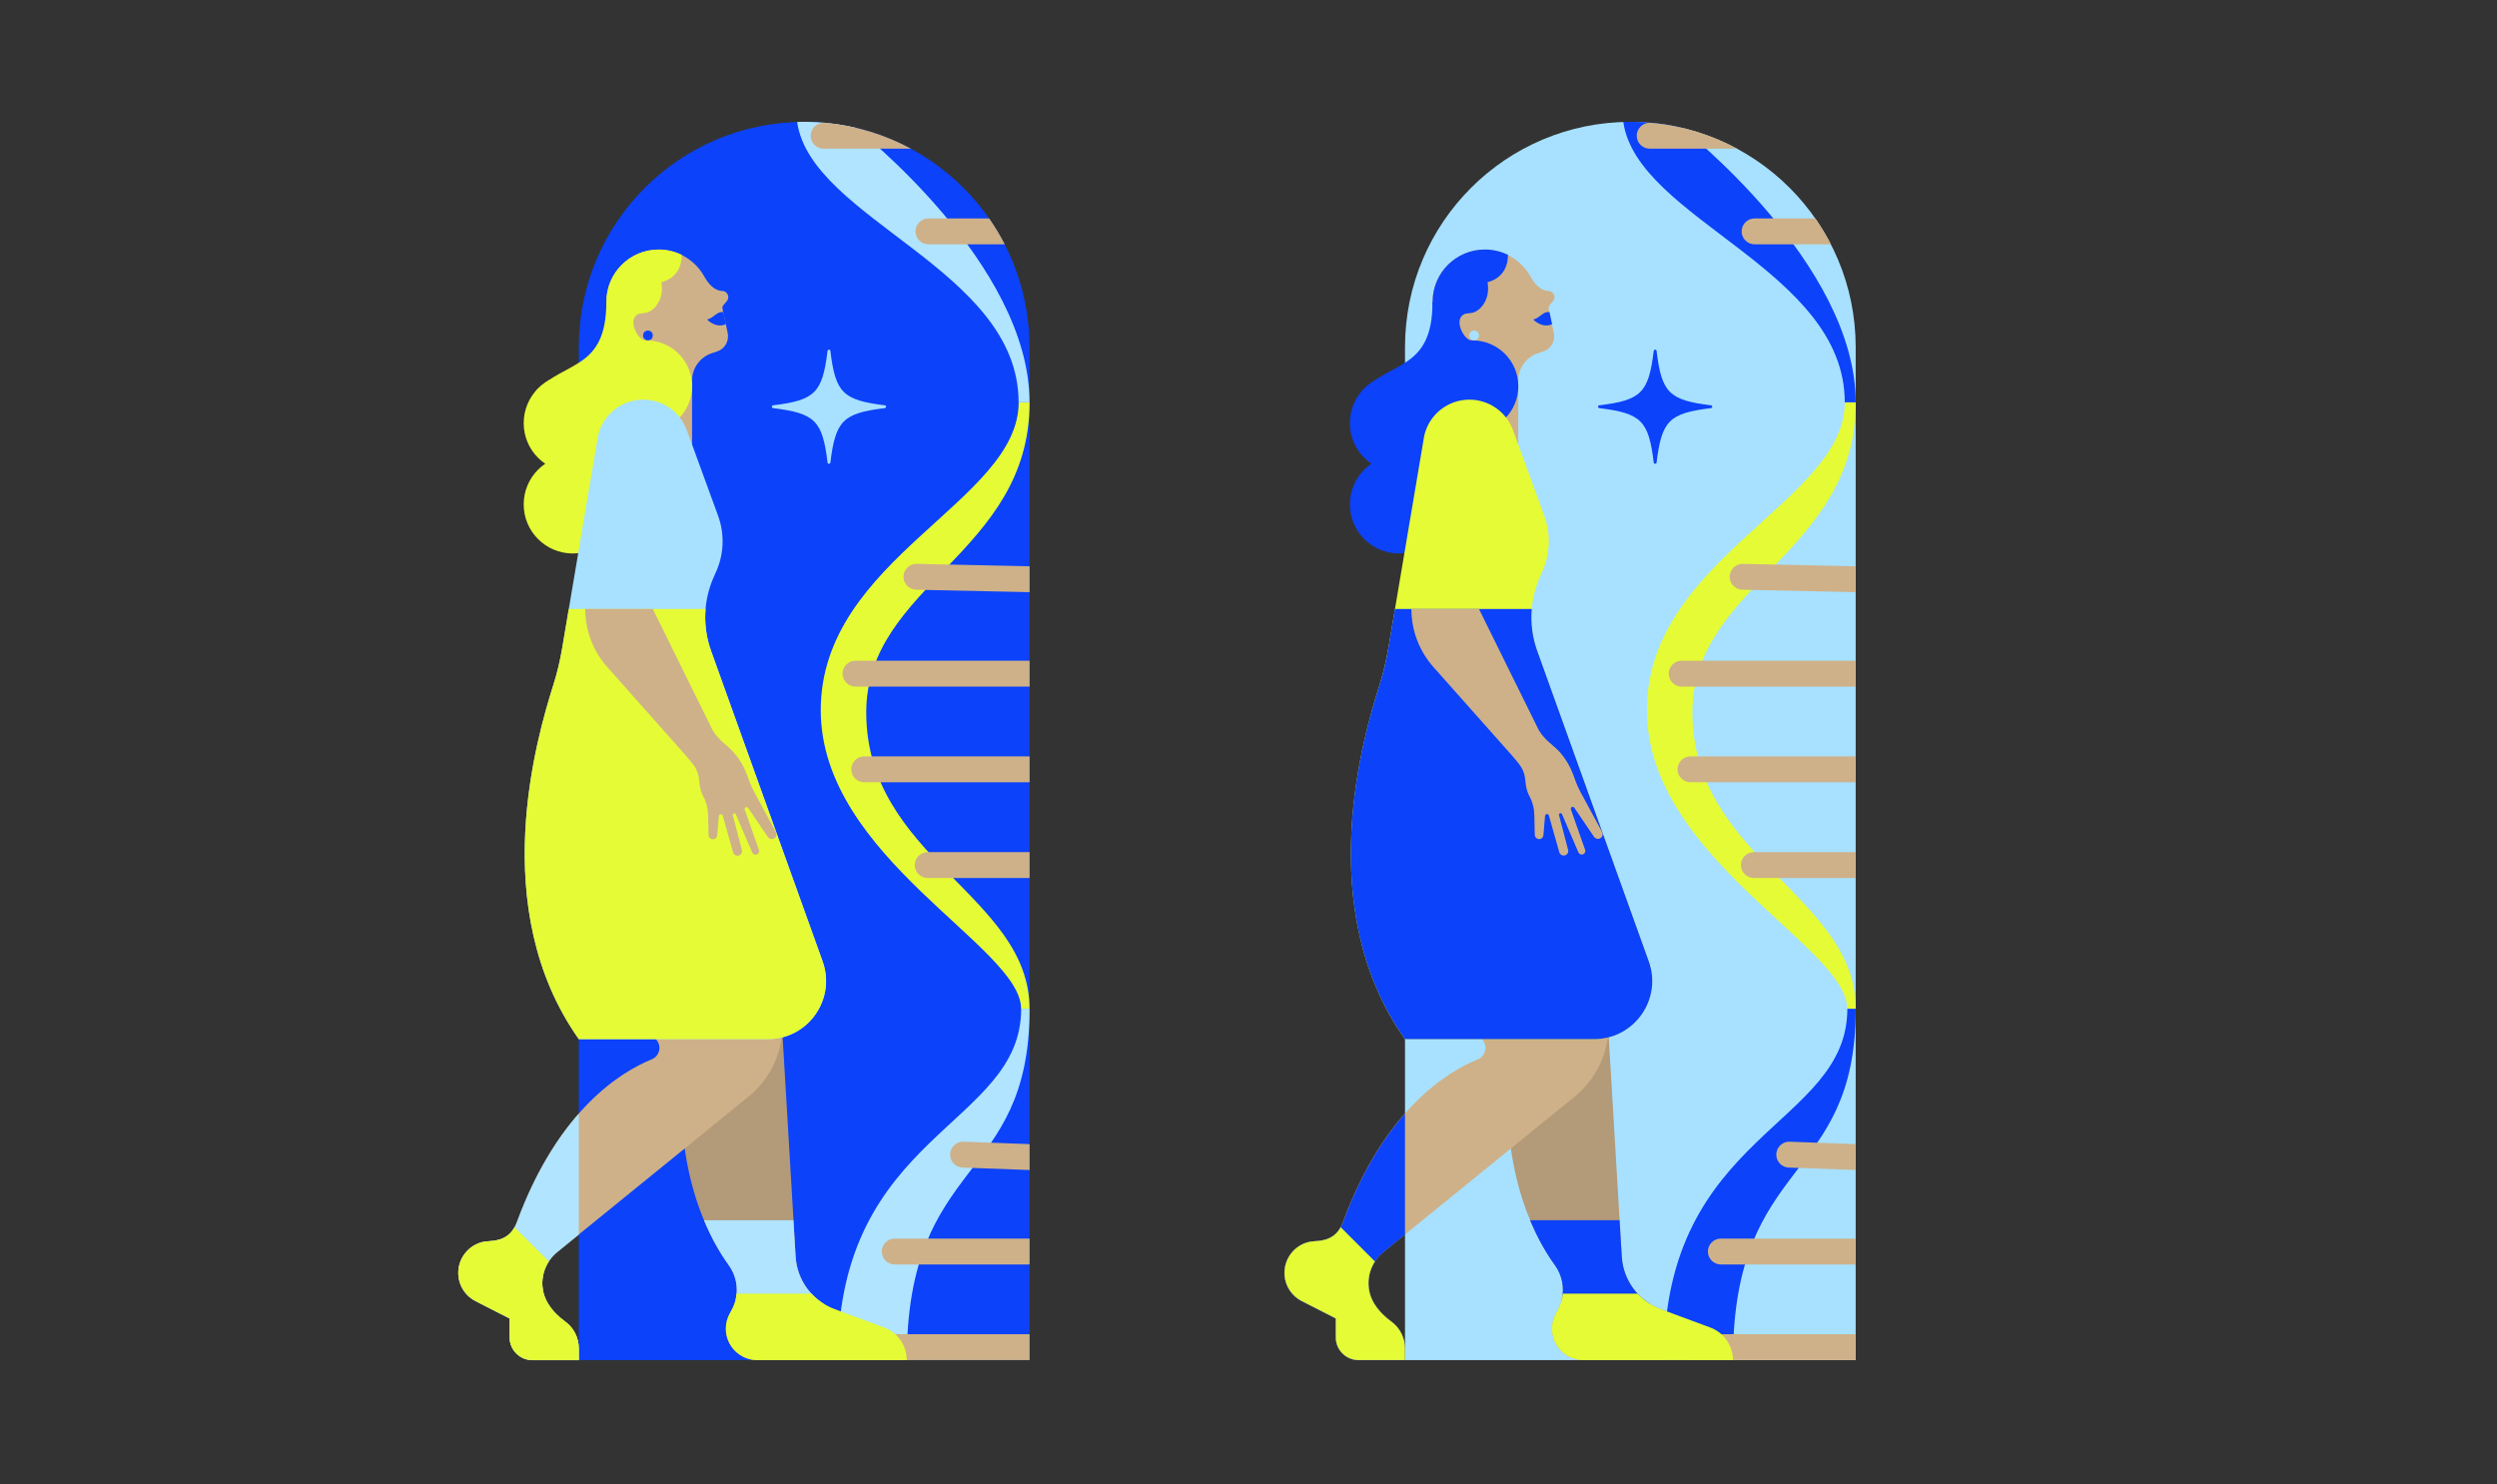 <?xml version="1.0" encoding="UTF-8"?> <!-- Generator: Adobe Illustrator 24.3.0, SVG Export Plug-In . SVG Version: 6.00 Build 0) --> <svg xmlns="http://www.w3.org/2000/svg" xmlns:xlink="http://www.w3.org/1999/xlink" version="1.1" id="Layer_1" x="0px" y="0px" viewBox="0 0 3084.9 1833.9" style="enable-background:new 0 0 3084.9 1833.9;" xml:space="preserve"><rect x="0" y="0" width="3084.9" height="1833.9" fill="#333333" stroke="none"/> <style type="text/css"> .st0{fill:#0C42F9;} .st1{fill:#B39A78;} .st2{fill:#B0E4FF;} .st3{fill:#CEB189;} .st4{fill:#E5FB35;} .st5{fill:#A7E1FF;} </style> <g> <path class="st0" d="M1272,1680.6H715.1V429c0-153.8,124.7-278.4,278.4-278.4h0c153.8,0,278.4,124.7,278.4,278.4V1680.6z"></path> <path class="st1" d="M966.9,1281.7l16.1,270.8c1.7,29.4,20.7,55,48.3,65.2l61.1,22.6c16.8,6.2,28,22.3,28,40.3l0,0H935.7 c-21.5,0-38.9-17.4-38.9-38.9l0,0c0-6.7,1.7-13.2,5-19l1.8-3.3c10-17.8,8.7-39.7-3.3-56.2c-28.4-39.2-73.3-127.9-54.7-281.5H966.9z "></path> <path class="st2" d="M1120.3,1680.6c0-252.7,151.7-217.1,151.7-434.2h-10.4c0,145.8-226.6,152.2-226.6,434.2H1120.3z"></path> <path class="st3" d="M1272,1680.6h-204.2c-8.8,0-16-7.2-16-16l0,0c0-8.8,7.2-16,16-16H1272V1680.6z"></path> <path class="st3" d="M892.6,381.5c-0.3-1.6,0.1-3.2,1.1-4.4l4.4-5.2c1.9-2.3,2.3-5.5,0.8-8.1l-0.3-0.6c-1.3-2.3-3.7-3.7-6.3-3.7 c-4.9-0.1-13.6-2.7-21.6-16.8l0,0c-10.9-20.4-32.3-34.3-57.1-34.3c-35.7,0-64.6,28.9-64.6,64.6c0,15.6,5.6,30,14.8,41.2l0,0v98.6 l91.2,36.9v-79.4c0-15.3,9.7-28.9,24.2-33.8l6.9-2.3c9.5-3.2,15-13,12.9-22.8L892.6,381.5z"></path> <circle class="st4" cx="707.7" cy="522.8" r="60.7"></circle> <circle class="st4" cx="798.5" cy="477.2" r="56.6"></circle> <circle class="st4" cx="707.7" cy="623.2" r="60.7"></circle> <path class="st3" d="M688.3,1547.1l236.4-192c26.7-21.6,42.1-54.2,42.1-88.5V1233H793.6l17.5,52c6.7,8,3.6,20.1-6,24 c-36.9,14.9-115.1,61.7-166.3,200.5c-6.5,17.7-18.2,23.4-35.6,24.2c-16.1,0.7-29.9,11.5-35,26.7v0c-6.1,18.4,2.1,38.4,19.3,47.2 l42.1,21.5v23.3c0,15.6,12.6,28.2,28.2,28.2h57.3v-14.3c0-13.1-6.2-25.6-16.8-33.3c-7.3-5.3-15.5-12.8-21.3-22.4 C664.3,1589.6,669.4,1562.5,688.3,1547.1z"></path> <path class="st5" d="M694.4,801.7l44.5-263.5c6-26,29.1-44.4,55.8-44.4h0c24,0,45.5,15,53.8,37.6l38.7,106 c8.1,22.3,7.3,46.9-2.3,68.6l-3.2,7.2c-12.7,28.8-13.9,61.4-3.2,91l137.8,383.6c16.8,46.8-17.9,96.2-67.6,96.2H715.1 c-114.5-162-51.5-374-31.4-437.9C688.3,831.6,691.8,816.7,694.4,801.7z"></path> <path class="st4" d="M842.3,314.9c-8.6-4.2-18.3-6.6-28.5-6.6c-35.7,0-64.6,28.9-64.6,64.6c0,4.7,0.5,9.2,1.4,13.6l45.1,0.3 c9.4,0,25.6-13.9,21.4-38.2C817.1,348.6,842.3,344.4,842.3,314.9z"></path> <path class="st4" d="M795.7,386.8L795.7,386.8l-46.6-13.9c0,84-50.3,72.6-87.3,110.2l139.2-5.9l-3.3-56.6c-4.1,0-7.5-3.8-8.9-5.6 C780.6,404.3,778.1,386.8,795.7,386.8z"></path> <path class="st0" d="M896.8,400.6l-3.2-14.9c-7.9-1.4-11,6.8-20,9.1C873.5,394.8,884,406.2,896.8,400.6z"></path> <path class="st4" d="M1016.3,1187.9L878.5,804.3c-6-16.7-8.3-34.4-6.8-51.8l0,0h-169l0,0l-8.3,49.2c-2.5,15-6.1,29.9-10.7,44.4 C663.6,910,600.6,1122,715.1,1284h233.6C998.4,1284,1033.1,1234.7,1016.3,1187.9z"></path> <circle class="st0" cx="800.5" cy="414.5" r="6"></circle> <path class="st2" d="M698.3,1633c-7.3-5.3-15.5-12.8-21.3-22.4c-12.7-20.9-7.6-48,11.4-63.4l26.7-21.7v-149.5 c-26.8,30.5-54.1,73.4-76.3,133.6c-6.5,17.7-18.2,23.4-35.6,24.2c-16.1,0.7-29.9,11.5-35,26.7l0,0c-6.1,18.4,2.1,38.4,19.3,47.2 l42.1,21.5v23.3c0,15.6,12.6,28.2,28.2,28.2h57.3v-14.3C715.1,1653.1,708.9,1640.7,698.3,1633z"></path> <path class="st4" d="M698.3,1633c-7.3-5.3-15.5-12.8-21.3-22.4c-9.9-16.4-9-36.5,1-51.9l-1.1-1.1l-41.2-41.2 c-6.9,12.4-17.6,16.7-32.5,17.3c-16.1,0.7-29.9,11.5-35,26.7c-6.1,18.4,2.1,38.4,19.3,47.2l42.1,21.5v23.3 c0,15.6,12.6,28.2,28.2,28.2h57.3v-14.3C715.1,1653.1,708.9,1640.7,698.3,1633z"></path> <path class="st3" d="M880.5,902.4l-74-149.9H723v0c0,26.5,9.7,52,27.3,71.8l95.3,107.3C856.9,945,863,950,864,966.5 c0.5,7.6,2.7,13.5,4.9,17.6c3.9,7.3,5.9,15.4,6,23.7l0.5,23.8c0.1,2.4,1.6,4.5,3.8,5.2c3.3,1,6.6-1.3,6.9-4.7l2-23.6 c0.1-1.2,1-2.3,2.3-2.4c1.2-0.1,2.2,0.7,2.5,1.8l12.8,45.3c0.8,2.9,3.7,4.6,6.7,4l0,0c3.1-0.7,5-3.8,4.2-6.9l-11.2-42.8 c-0.2-0.9,0.1-1.9,0.9-2.3c1-0.5,2.3-0.1,2.7,0.9l20.3,47.2c0.7,1.6,2.2,2.8,4,2.8c3.1,0.1,5.3-3,4.3-5.9l-17.5-49.8 c-0.3-1-0.1-2.1,0.8-2.8c1.1-0.8,2.6-0.5,3.3,0.6l24.3,35.8c1.6,2.4,4.8,3.5,7.5,2.2c3.1-1.5,4.2-5.1,2.6-8l-26.9-49.8 c-8.9-16.3-8.3-28.4-24.1-47.4C899,920.6,888.9,916.1,880.5,902.4L880.5,902.4"></path> <path class="st5" d="M1093.1,504.3c-51.7,6.3-60.8,15.4-67.2,67.2c-0.3,2.1-3.3,2.1-3.5,0c-6.3-51.7-15.4-60.8-67.2-67.2 c-2.1-0.3-2.1-3.3,0-3.5c51.7-6.3,60.8-15.4,67.2-67.2c0.3-2.1,3.3-2.1,3.5,0c6.3,51.7,15.4,60.8,67.2,67.2 C1095.2,501.1,1095.2,504.1,1093.1,504.3z"></path> <path class="st4" d="M1272,497.2h-13.5c0,122.8-244.5,192.8-244.5,380.3c0,182.3,247.5,292.1,247.5,368.9h10.4 c0-139.4-201.7-187-201.7-366.2C1070.3,722.6,1272,683.9,1272,497.2z"></path> <path class="st2" d="M1056.9,157.8c-20.4-4.7-41.6-7.3-63.4-7.3h0c-2.9,0-5.8,0.1-8.7,0.1c17.1,120.8,273.6,182.1,273.6,346.5h13.5 C1272,325.7,1057.5,158.3,1056.9,157.8z"></path> <g> <path class="st3" d="M1272,848.4h-215.1c-8.8,0-16-7.2-16-16v0c0-8.8,7.2-16,16-16H1272V848.4z"></path> <path class="st3" d="M1272,966.6h-204.3c-8.8,0-16-7.2-16-16v0c0-8.8,7.2-16,16-16H1272V966.6z"></path> <path class="st3" d="M1272,1084.9h-125.9c-8.8,0-16-7.2-16-16l0,0c0-8.8,7.2-16,16-16H1272V1084.9z"></path> <path class="st3" d="M1272,731.7l-139.8-3c-8.8,0-16-7.2-16-16l0,0c0-8.8,7.2-16,16-16l139.8,3V731.7z"></path> </g> <path class="st3" d="M1017.5,183.7h108c-32.3-17.4-68.3-28.6-106.6-32h-1.4c-8.8,0-16,7.2-16,16S1008.6,183.7,1017.5,183.7z"></path> <path class="st3" d="M1222.1,269.9H1147c-8.8,0-16,7.2-16,16s7.2,16,16,16h94.4C1235.7,290.8,1229.2,280.1,1222.1,269.9z"></path> <path class="st3" d="M1272,1562.4h-166.6c-8.8,0-16-7.2-16-16l0,0c0-8.8,7.2-16,16-16H1272V1562.4z"></path> <path class="st3" d="M1272,1445.7l-82.2-3c-8.8,0-16-7.2-16-16l0,0c0-8.8,7.2-16,16-16l82.2,3V1445.7z"></path> <path class="st2" d="M952.3,1624.3l65.6-13.1c-20.3-12.5-33.6-34.3-35-58.7l-2.7-44.8H869.7c10.1,24.3,21.2,42.6,30.6,55.5 c9,12.5,12,28,8.6,42.5L952.3,1624.3z"></path> <path class="st4" d="M1092.3,1640.3l-61.1-22.6c-11.2-4.1-20.9-10.8-28.7-19.2h-92.5l0,0c-0.6,7.2-2.8,14.4-6.5,20.9l-1.8,3.3 c-3.3,5.8-5,12.4-5,19c0,21.5,17.4,38.9,38.9,38.9h184.6l0,0C1120.3,1662.6,1109.2,1646.6,1092.3,1640.3z"></path> </g> <g> <path class="st5" d="M2292.7,1680.6h-556.9V429c0-153.8,124.7-278.4,278.4-278.4h0c153.8,0,278.4,124.7,278.4,278.4V1680.6z"></path> <path class="st1" d="M1987.5,1281.7l16.1,270.8c1.7,29.4,20.7,55,48.3,65.2l61.1,22.6c16.8,6.2,28,22.3,28,40.3l0,0h-184.6 c-21.5,0-38.9-17.4-38.9-38.9l0,0c0-6.7,1.7-13.2,5-19l1.8-3.3c10-17.8,8.7-39.7-3.3-56.2c-28.4-39.2-73.3-127.9-54.7-281.5H1987.5 z"></path> <path class="st0" d="M2141,1680.6c0-252.7,151.7-217.1,151.7-434.2h-10.4c0,145.8-226.6,152.2-226.6,434.2H2141z"></path> <path class="st3" d="M2292.7,1680.6h-204.2c-8.8,0-16-7.2-16-16l0,0c0-8.8,7.2-16,16-16h204.2V1680.6z"></path> <path class="st3" d="M1913.3,381.5c-0.3-1.6,0.1-3.2,1.1-4.4l4.4-5.2c1.9-2.3,2.3-5.5,0.8-8.1l-0.3-0.6c-1.3-2.3-3.7-3.7-6.3-3.7 c-4.9-0.1-13.6-2.7-21.6-16.8l0,0c-10.9-20.4-32.3-34.3-57.1-34.3c-35.7,0-64.6,28.9-64.6,64.6c0,15.6,5.6,30,14.8,41.2l0,0v98.6 l91.2,36.9v-79.4c0-15.3,9.7-28.9,24.2-33.8l6.9-2.3c9.5-3.2,15-13,12.9-22.8L1913.3,381.5z"></path> <circle class="st0" cx="1728.4" cy="522.8" r="60.7"></circle> <circle class="st0" cx="1819.2" cy="477.2" r="56.6"></circle> <circle class="st0" cx="1728.4" cy="623.2" r="60.7"></circle> <path class="st3" d="M1709,1547.1l236.4-192c26.7-21.6,42.1-54.2,42.1-88.5V1233h-173.3l17.5,52c6.7,8,3.6,20.1-6,24 c-36.9,14.9-115.1,61.7-166.3,200.5c-6.5,17.7-18.2,23.4-35.6,24.2c-16.1,0.7-29.9,11.5-35,26.7v0c-6.1,18.4,2.1,38.4,19.3,47.2 l42.1,21.5v23.3c0,15.6,12.6,28.2,28.2,28.2h57.3v-14.3c0-13.1-6.2-25.6-16.8-33.3c-7.3-5.3-15.5-12.8-21.3-22.4 C1685,1589.6,1690,1562.5,1709,1547.1z"></path> <path class="st4" d="M1715.1,801.7l44.5-263.5c6-26,29.1-44.4,55.8-44.4h0c24,0,45.5,15,53.8,37.6l38.7,106 c8.1,22.3,7.3,46.9-2.3,68.6l-3.2,7.2c-12.7,28.8-13.9,61.4-3.2,91l137.8,383.6c16.8,46.8-17.9,96.2-67.6,96.2h-233.6 c-114.5-162-51.5-374-31.4-437.9C1709,831.6,1712.5,816.7,1715.1,801.7z"></path> <path class="st0" d="M1863,314.9c-8.6-4.2-18.3-6.6-28.5-6.6c-35.7,0-64.6,28.9-64.6,64.6c0,4.7,0.5,9.2,1.4,13.6l45.1,0.3 c9.4,0,25.6-13.9,21.4-38.2C1837.8,348.6,1863,344.4,1863,314.9z"></path> <path class="st0" d="M1816.4,386.8L1816.4,386.8l-46.6-13.9c0,84-50.3,72.6-87.3,110.2l139.2-5.9l-3.3-56.6c-4.1,0-7.5-3.8-8.9-5.6 C1801.2,404.3,1798.8,386.8,1816.4,386.8z"></path> <path class="st0" d="M1917.5,400.6l-3.2-14.9c-7.9-1.4-11,6.8-20,9.1C1894.2,394.8,1904.7,406.2,1917.5,400.6z"></path> <path class="st0" d="M2037,1187.9l-137.8-383.6c-6-16.7-8.3-34.4-6.8-51.8l0,0h-169l0,0l-8.3,49.2c-2.5,15-6.1,29.9-10.7,44.4 c-20.2,63.9-83.2,275.9,31.4,437.9h233.6C2019.1,1284,2053.8,1234.7,2037,1187.9z"></path> <circle class="st5" cx="1821.2" cy="414.5" r="6"></circle> <path class="st0" d="M1719,1633c-7.3-5.3-15.5-12.8-21.3-22.4c-12.7-20.9-7.6-48,11.4-63.4l26.7-21.7v-149.5 c-26.8,30.5-54.1,73.4-76.3,133.6c-6.5,17.7-18.2,23.4-35.6,24.2c-16.1,0.7-29.9,11.5-35,26.7l0,0c-6.1,18.4,2.1,38.4,19.3,47.2 l42.1,21.5v23.3c0,15.6,12.6,28.2,28.2,28.2h57.3v-14.3C1735.8,1653.1,1729.6,1640.7,1719,1633z"></path> <path class="st4" d="M1719,1633c-7.3-5.3-15.5-12.8-21.3-22.4c-9.9-16.4-9-36.5,1-51.9l-1.1-1.1l-41.2-41.2 c-6.9,12.4-17.6,16.7-32.5,17.3c-16.1,0.7-29.9,11.5-35,26.7c-6.1,18.4,2.1,38.4,19.3,47.2l42.1,21.5v23.3 c0,15.6,12.6,28.2,28.2,28.2h57.3v-14.3C1735.8,1653.1,1729.6,1640.7,1719,1633z"></path> <path class="st3" d="M1901.2,902.4l-74-149.9h-83.5v0c0,26.5,9.7,52,27.3,71.8l95.3,107.3c11.2,13.3,17.3,18.3,18.4,34.7 c0.5,7.6,2.7,13.5,4.9,17.6c3.9,7.3,5.9,15.4,6,23.7l0.5,23.8c0.1,2.4,1.6,4.5,3.8,5.2c3.3,1,6.6-1.3,6.9-4.7l2-23.6 c0.1-1.2,1-2.3,2.3-2.4c1.2-0.1,2.2,0.7,2.5,1.8l12.8,45.3c0.8,2.9,3.7,4.6,6.7,4l0,0c3.1-0.7,5-3.8,4.2-6.9l-11.2-42.8 c-0.2-0.9,0.1-1.9,0.9-2.3c1-0.5,2.3-0.1,2.7,0.9l20.3,47.2c0.7,1.6,2.2,2.8,4,2.8c3.1,0.1,5.3-3,4.3-5.9l-17.5-49.8 c-0.3-1-0.1-2.1,0.8-2.8c1.1-0.8,2.6-0.5,3.3,0.6l24.3,35.8c1.6,2.4,4.8,3.5,7.5,2.2c3.1-1.5,4.2-5.1,2.6-8l-26.9-49.8 c-8.9-16.3-8.3-28.4-24.1-47.4C1919.7,920.6,1909.6,916.1,1901.2,902.4L1901.2,902.4"></path> <path class="st0" d="M2113.8,504.3c-51.7,6.3-60.8,15.4-67.2,67.2c-0.3,2.1-3.3,2.1-3.5,0c-6.3-51.7-15.4-60.8-67.2-67.2 c-2.1-0.3-2.1-3.3,0-3.5c51.7-6.3,60.8-15.4,67.2-67.2c0.3-2.1,3.3-2.1,3.5,0c6.3,51.7,15.4,60.8,67.2,67.2 C2115.9,501.1,2115.9,504.1,2113.8,504.3z"></path> <path class="st4" d="M2292.7,497.2h-13.5c0,122.8-244.5,192.8-244.5,380.3c0,182.3,247.5,292.1,247.5,368.9h10.4 c0-139.4-201.7-187-201.7-366.2C2091,722.6,2292.7,683.9,2292.7,497.2z"></path> <path class="st0" d="M2077.6,157.8c-20.4-4.7-41.6-7.3-63.4-7.3h0c-2.9,0-5.8,0.1-8.7,0.1c17.1,120.8,273.6,182.1,273.6,346.5h13.5 C2292.7,325.7,2078.2,158.3,2077.6,157.8z"></path> <g> <path class="st3" d="M2292.7,848.4h-215.1c-8.8,0-16-7.2-16-16v0c0-8.8,7.2-16,16-16h215.1V848.4z"></path> <path class="st3" d="M2292.7,966.6h-204.2c-8.8,0-16-7.2-16-16v0c0-8.8,7.2-16,16-16h204.2V966.6z"></path> <path class="st3" d="M2292.7,1084.9h-125.9c-8.8,0-16-7.2-16-16l0,0c0-8.8,7.2-16,16-16h125.9V1084.9z"></path> <path class="st3" d="M2292.7,731.7l-139.8-3c-8.8,0-16-7.2-16-16l0,0c0-8.8,7.2-16,16-16l139.8,3V731.7z"></path> </g> <path class="st3" d="M2038.1,183.7h108c-32.3-17.4-68.3-28.6-106.6-32h-1.4c-8.8,0-16,7.2-16,16S2029.3,183.7,2038.1,183.7z"></path> <path class="st3" d="M2242.8,269.9h-75.1c-8.8,0-16,7.2-16,16s7.2,16,16,16h94.4C2256.3,290.8,2249.9,280.1,2242.8,269.9z"></path> <path class="st3" d="M2292.7,1562.4H2126c-8.8,0-16-7.2-16-16l0,0c0-8.8,7.2-16,16-16h166.6V1562.4z"></path> <path class="st3" d="M2292.7,1445.7l-82.2-3c-8.8,0-16-7.2-16-16l0,0c0-8.8,7.2-16,16-16l82.2,3V1445.7z"></path> <path class="st0" d="M1973,1624.3l65.6-13.1c-20.3-12.5-33.6-34.3-35-58.7l-2.7-44.8h-110.6c10.1,24.3,21.2,42.6,30.6,55.5 c9,12.5,12,28,8.6,42.5L1973,1624.3z"></path> <path class="st4" d="M2113,1640.3l-61.1-22.6c-11.2-4.1-20.9-10.8-28.7-19.2h-92.5l0,0c-0.6,7.2-2.8,14.4-6.5,20.9l-1.8,3.3 c-3.3,5.8-5,12.4-5,19c0,21.5,17.4,38.9,38.9,38.9H2141l0,0C2141,1662.6,2129.8,1646.6,2113,1640.3z"></path> </g> </svg> 